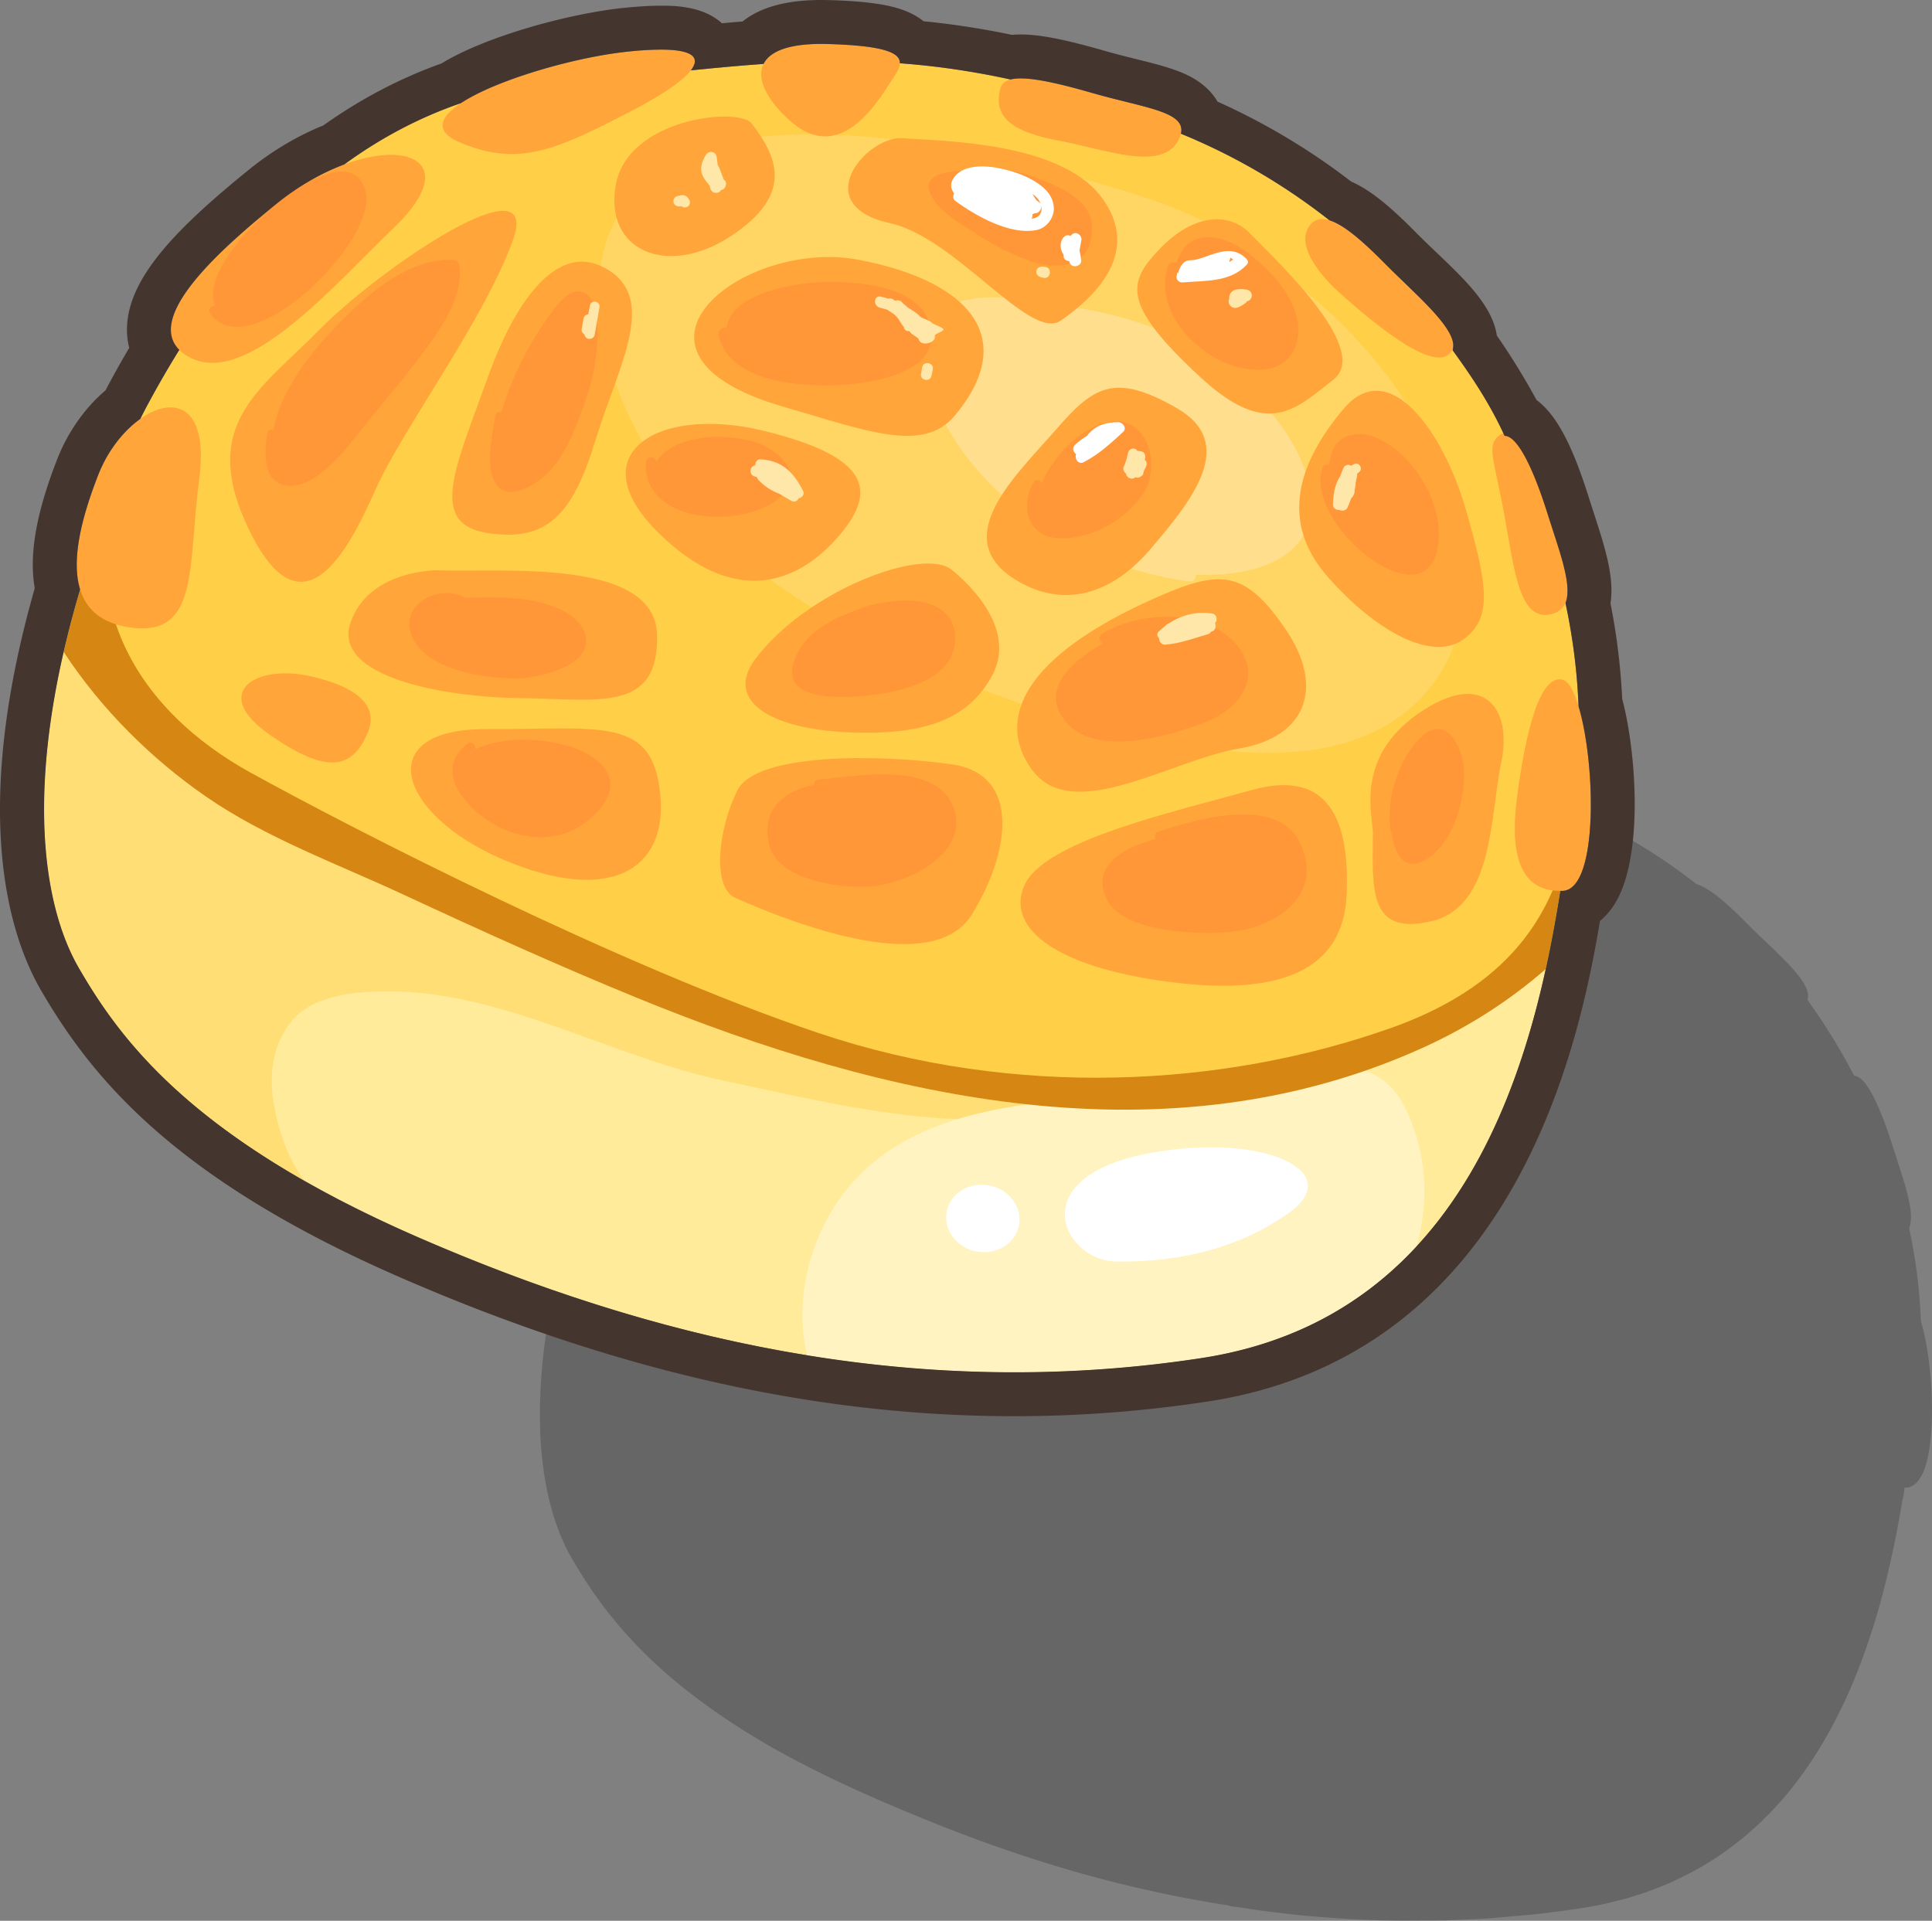 <svg xmlns="http://www.w3.org/2000/svg" width="175.932" height="174.927"><rect width="100%" height="100%" fill="#808080" stroke="none"/><path d="M174.988 134.384c.097-.187.184-.396.264-.623.02-.053.037-.108.055-.163.073-.222.14-.457.202-.709l.016-.072a13.057 13.057 0 0 0 .195-1.087 16.345 16.345 0 0 0 .122-1.087c.026-.299.045-.607.06-.919l.011-.226c.013-.344.019-.694.02-1.049l-.002-.231a33.024 33.024 0 0 0-.024-1.139 33.52 33.52 0 0 0-.078-1.344 38.074 38.074 0 0 0-.235-2.175l-.029-.208c-.05-.342-.105-.675-.163-.997a24.925 24.925 0 0 0-.212-1.014c-.009-.035-.015-.071-.025-.107a12.933 12.933 0 0 0-.223-.833.574.574 0 0 0-.016-.066c-.004-.096-.015-.194-.018-.292a46.537 46.537 0 0 0-.084-1.382c-.014-.19-.024-.382-.039-.574a53.995 53.995 0 0 0-.198-1.888l-.008-.083a49.49 49.49 0 0 0-.299-2.026c-.026-.148-.057-.297-.081-.446a49.814 49.814 0 0 0-.306-1.578c-.014-.071-.024-.143-.039-.212.005-.012.005-.027.01-.038.06-.157.099-.331.121-.517l.016-.11a4.585 4.585 0 0 0 .005-.698 7.921 7.921 0 0 0-.12-.877c-.1-.542-.252-1.134-.436-1.761-.016-.06-.035-.123-.053-.183a82.287 82.287 0 0 0-.666-2.105c-.115-.363-.234-.731-.354-1.104a32.02 32.02 0 0 0-.237-.738l-.056-.164-.184-.541a11.105 11.105 0 0 1-.078-.212 20.272 20.272 0 0 0-.165-.459l-.084-.223a30.667 30.667 0 0 0-.159-.415l-.089-.221-.153-.374a6.388 6.388 0 0 0-.096-.221c-.048-.112-.098-.22-.146-.328a4.821 4.821 0 0 0-.1-.218c-.046-.101-.096-.196-.142-.293a18.783 18.783 0 0 0-.101-.201c-.049-.092-.097-.178-.145-.266-.033-.058-.063-.121-.097-.177a6.577 6.577 0 0 0-.226-.37c-.04-.063-.083-.118-.124-.177-.037-.051-.072-.105-.107-.153-.044-.055-.087-.103-.129-.154a2.395 2.395 0 0 0-.1-.116c-.043-.045-.084-.084-.126-.124-.032-.031-.068-.061-.098-.088a1.274 1.274 0 0 0-.126-.09 1.01 1.01 0 0 0-.216-.112.823.823 0 0 0-.211-.044l-.027-.003c-.069-.135-.146-.268-.218-.401-.228-.432-.46-.863-.699-1.292-.103-.179-.21-.355-.313-.534-.23-.4-.464-.799-.704-1.195-.11-.178-.226-.353-.338-.53a47.78 47.78 0 0 0-.755-1.177c-.111-.171-.232-.34-.349-.511a48.17 48.17 0 0 0-.805-1.159l-.08-.117c.008-.023.006-.049.012-.071a1.05 1.05 0 0 0 .031-.156 1.027 1.027 0 0 0-.006-.339 2.156 2.156 0 0 0-.166-.547 3.658 3.658 0 0 0-.204-.393 3.417 3.417 0 0 0-.137-.221c-.039-.063-.087-.125-.131-.188a6.103 6.103 0 0 0-.323-.427c-.069-.085-.138-.172-.214-.259-.051-.06-.105-.121-.159-.182-.081-.093-.161-.185-.246-.279-.053-.057-.108-.113-.163-.17-.095-.1-.188-.201-.287-.302l-.154-.155c-.107-.109-.215-.22-.327-.331-.036-.037-.075-.072-.111-.108-.76-.746-1.592-1.521-2.377-2.288-.015-.017-.034-.032-.049-.05a24.283 24.283 0 0 1-.508-.506c-.193-.194-.386-.384-.576-.573a40.28 40.28 0 0 0-.574-.555c-.058-.054-.115-.108-.175-.161a20.866 20.866 0 0 0-.422-.389l-.142-.126a15.838 15.838 0 0 0-1.079-.878 12.29 12.29 0 0 0-.513-.351c-.052-.032-.104-.064-.153-.096a7.386 7.386 0 0 0-.358-.197c-.043-.021-.085-.045-.125-.064a3.612 3.612 0 0 0-.46-.181c-.066-.054-.141-.102-.21-.156a50.857 50.857 0 0 0-5.271-3.597c-.144-.085-.284-.171-.427-.254a50.788 50.788 0 0 0-2.796-1.508c-.141-.071-.287-.139-.431-.21a51.89 51.89 0 0 0-2.957-1.336c-.024-.01-.048-.023-.074-.033.009-.026.005-.049.01-.075a1.305 1.305 0 0 0 .013-.336.86.86 0 0 0-.083-.3c-.02-.046-.039-.094-.066-.136-.03-.048-.069-.092-.107-.138-.033-.039-.064-.08-.102-.116-.049-.047-.108-.09-.166-.134-.041-.032-.08-.065-.123-.097a3.732 3.732 0 0 0-.353-.201c-.052-.025-.112-.049-.167-.075-.092-.042-.179-.082-.279-.122-.07-.029-.152-.057-.229-.085a21.424 21.424 0 0 0-.277-.099c-.088-.029-.18-.057-.271-.085a9.754 9.754 0 0 0-.3-.09 9.574 9.574 0 0 0-.302-.086l-.322-.088a18 18 0 0 0-.354-.092 17.249 17.249 0 0 0-.327-.083c-.145-.038-.294-.075-.443-.112-.164-.042-.336-.083-.506-.127a36.21 36.21 0 0 1-.522-.131l-.333-.084c-.174-.044-.351-.092-.528-.138l-.298-.078c-.275-.075-.558-.151-.843-.234a74.33 74.33 0 0 0-1.485-.409c-.134-.036-.265-.069-.395-.102a41.135 41.135 0 0 0-1.028-.248c-.099-.023-.199-.048-.295-.069-.39-.084-.753-.153-1.089-.208-.085-.014-.159-.022-.239-.034a11.585 11.585 0 0 0-.717-.085c-.081-.007-.167-.015-.247-.019a5.159 5.159 0 0 0-.726 0c-.017.001-.031.006-.052.008a2.633 2.633 0 0 0-.411.067c-.076-.018-.148-.029-.225-.046a69.315 69.315 0 0 0-2.001-.399l-.211-.041a65.272 65.272 0 0 0-2.158-.352l-.263-.037a61.54 61.54 0 0 0-1.813-.229l-.387-.044a66.604 66.604 0 0 0-2.009-.183h-.001a.674.674 0 0 0-.1-.382c-.01-.021-.017-.04-.028-.059a1.087 1.087 0 0 0-.166-.176c-.022-.018-.045-.038-.07-.056a1.915 1.915 0 0 0-.264-.166c-.026-.012-.057-.023-.08-.036a3.81 3.81 0 0 0-.339-.134 4.895 4.895 0 0 0-.094-.034 7.141 7.141 0 0 0-.511-.134l-.151-.032a11.082 11.082 0 0 0-.662-.117c-.032-.006-.071-.01-.105-.014-.23-.032-.483-.062-.753-.088l-.19-.019a36.495 36.495 0 0 0-.975-.073l-.243-.012c-.38-.021-.774-.038-1.207-.049a15.888 15.888 0 0 0-1.139.005c-.121.005-.229.018-.347.024-.22.016-.443.03-.646.054-.126.016-.241.039-.361.058-.166.027-.333.054-.485.087-.12.027-.227.059-.334.09a4.698 4.698 0 0 0-.378.116c-.104.037-.197.08-.293.122a2.917 2.917 0 0 0-.741.451 2.111 2.111 0 0 0-.332.355 1.48 1.48 0 0 0-.142.212c-.01.019-.028.052-.038.052h-.004c-.993 0-1.982.155-2.97.244-.011 0-.019.003-.026.004-.985.09-1.972.186-2.957.284l.033-.05c.039-.051.073-.1.104-.15.016-.025.029-.051.043-.076a1.14 1.14 0 0 0 .068-.142c.01-.022.022-.046.03-.068.015-.049.025-.097.033-.143.002-.018.219-.036.221-.052.004-.062.201-.123.201-.179v-.001c0-.058-.243-.114-.275-.167-.005-.012-.123-.021-.127-.032-.027-.04-.11-.079-.149-.115-.016-.015-.061-.029-.078-.043a1.115 1.115 0 0 0-.142-.088c-.021-.014-.054-.028-.079-.042-.05-.027-.11-.05-.17-.073a2.918 2.918 0 0 0-.322-.101l-.089-.024a6.047 6.047 0 0 0-.833-.117c-.04-.004-.084-.004-.125-.007a10.807 10.807 0 0 0-.391-.019c-.061-.003-.126-.003-.188-.004a26.127 26.127 0 0 0-.622.004c-.142.002-.289.009-.441.016l-.242.011c-.166.009-.346.021-.524.034l-.225.015c-.262.021-.534.045-.821.075-.25.025-.511.057-.771.092-.086.011-.172.024-.256.036-.184.025-.368.053-.558.082l-.301.05c-.189.031-.379.065-.571.099l-.274.051c-.277.052-.556.107-.837.166l-.104.024a41.192 41.192 0 0 0-1.668.389c-.114.028-.228.059-.34.087l-.58.154-.309.085c-.281.079-.562.161-.843.245l-.137.043c-.246.074-.487.151-.729.228l-.291.097c-.188.063-.373.124-.556.188l-.303.107a37.73 37.73 0 0 0-1.646.637c-.218.09-.428.183-.633.276-.076.034-.149.07-.224.105a13.78 13.78 0 0 0-.453.219c-.077.038-.152.075-.227.114-.148.077-.291.155-.431.233-.056.031-.114.062-.169.094a11.048 11.048 0 0 0-.542.333c-.219.075-.426.169-.645.25-.495.182-.986.369-1.472.572-.345.144-.683.298-1.021.453-.484.221-.965.448-1.439.69-.325.168-.646.345-.97.523-.468.259-.936.523-1.395.803-.313.191-.619.392-.929.593-.452.295-.9.594-1.343.91-.108.077-.222.145-.328.222-.027.01-.056.024-.08.035a16.544 16.544 0 0 0-1.349.576c-.427.204-.858.428-1.294.678l-.099.059c-.297.172-.594.356-.892.549-.739.453-1.376.924-1.762 1.242-.181.149-.403.337-.642.551l-.214.175-.081.067c-.235.194-.477.396-.723.604l-.127.104-.742.638a65.993 65.993 0 0 0-.882.781l-.108.097c-.259.237-.517.476-.771.717l-.081.077a37.04 37.04 0 0 0-.773.761c-.012.013-.024.026-.038.038-.797.808-1.527 1.631-2.118 2.437a12.226 12.226 0 0 0-.541.806c-.013.02-.027.04-.038.06a8.484 8.484 0 0 0-.397.736l-.031.066a5.545 5.545 0 0 0-.29.767c-.066.233-.111.46-.132.681 0 .014.154.026.152.039-.016.228.186.449.186.661v.001c0 .43.133.827.479 1.179.005.007-.067.016-.062.022-.205.33-.44.671-.643 1.009-.204.341-.432.679-.632 1.026a79.546 79.546 0 0 0-1.445 2.566c-.19.354-.374.706-.547 1.055l-.059.044a6.738 6.738 0 0 0-.388.301c-.034.027-.067.053-.1.082-.307.26-.606.554-.895.877-.04.044-.079.092-.121.139a11.786 11.786 0 0 0-.429.531c-.13.171-.254.346-.374.528l-.035.053a9.566 9.566 0 0 0-.441.737 11.52 11.52 0 0 0-.229.443c-.033.067-.066.132-.098.2-.1.213-.195.43-.282.651-.16.409-.311.816-.455 1.223-.047.125-.086.25-.128.376-.098.281-.19.563-.278.84a41.426 41.426 0 0 0-.343 1.206c-.04.143-.074.285-.11.426a20.44 20.44 0 0 0-.169.783c-.022.122-.052.246-.07.366a13.31 13.31 0 0 0-.137.949c-.004.049-.014.101-.018.149-.037.358-.052.705-.052 1.042-.001.085.007.166.01.25.005.245.019.484.046.716.014.11.034.214.051.321.035.197.075.39.127.577.015.055.021.117.037.172-.129.436-.235.851-.355 1.279-.115.412-.235.83-.342 1.233-.048.18-.1.364-.146.542-.064.246-.114.477-.175.72l-.119.497c-.066.28-.146.573-.211.849.003.002.005.006.005.008-.07.309-.142.618-.208.923-.077.356-.143.701-.211 1.052a75.262 75.262 0 0 0-.342 1.791c-.064.372-.119.734-.176 1.098a60.588 60.588 0 0 0-.356 2.662 46.276 46.276 0 0 0-.142 1.489c-.027.332-.057.666-.075.989-.031.5-.049.983-.063 1.464-.009.283-.024.573-.026.849-.009.578.001 1.134.015 1.681.005.155.002.321.009.474.024.686.07 1.343.13 1.978.019.222.051.428.073.643.048.415.095.824.154 1.217.038.242.08.47.121.705a22.387 22.387 0 0 0 .349 1.686c.074.311.153.613.237.907.059.208.117.413.179.613.093.29.188.566.284.838.064.18.126.36.195.531.11.289.228.559.35.826.061.131.114.272.176.398.186.384.374.75.571 1.088.147.257.303.52.463.786.034.058.072.116.105.175.16.265.327.534.499.805.031.052.066.103.097.153.167.259.338.521.517.788.023.035.047.07.07.107a37.1 37.1 0 0 0 .738 1.054c.221.304.446.61.686.921l.043.055c.235.305.481.613.741.925l.107.132c.268.322.547.647.84.975.039.045.082.09.124.135a38.997 38.997 0 0 0 1.993 2.067l.141.137c.367.352.75.706 1.149 1.063l.068.059c.404.361.827.724 1.271 1.089l.049.043a48.35 48.35 0 0 0 1.547 1.223 56.752 56.752 0 0 0 3.337 2.361 71.029 71.029 0 0 0 1.928 1.221c3.129 1.913 6.953 3.854 11.404 5.792 9.822 4.276 19.969 7.798 31.969 9.65v.018c0 .057.605.1.96.153.669.103 1.288.202 1.964.292.656.089 1.293.167 1.953.243.67.078 1.327.154 2.004.218.68.065 1.359.118 2.044.17.669.051 1.331.104 2.001.142.709.04 1.426.065 2.141.091.657.022 1.312.051 1.973.062.749.014 1.503.006 2.256.002.64-.004 1.275.001 1.916-.014.808-.02 1.621-.063 2.432-.103.601-.028 1.196-.046 1.799-.086.923-.06 1.851-.151 2.779-.237.503-.046 1.003-.081 1.512-.134 1.438-.157 2.886-.342 4.342-.565a36.15 36.15 0 0 0 2.106-.388c.157-.035.304-.075.46-.111.208-.049.413-.101.618-.152.31-.078.621-.151.923-.236.261-.074.512-.158.767-.237.09-.027.178-.053.265-.081.14-.046.289-.086.427-.132.149-.05.296-.103.442-.154.264-.093.517-.193.774-.292.329-.124.657-.251.975-.385.071-.031.146-.06.214-.09.204-.088.397-.184.596-.276.323-.148.641-.299.953-.456.182-.094.367-.186.546-.281.097-.052.19-.106.286-.159.268-.146.527-.295.785-.448.233-.137.462-.276.686-.418.149-.093.301-.181.445-.277.037-.025.072-.052.112-.077.097-.066.19-.135.289-.201.216-.147.431-.295.644-.447.246-.179.49-.365.729-.551.097-.074.195-.146.289-.221a20.132 20.132 0 0 0 1.163-.98c.173-.151.347-.299.515-.455.015-.011.026-.023.04-.037.268-.248.522-.504.779-.759.141-.143.292-.282.431-.427.106-.109.204-.222.309-.333.036-.039.075-.074.11-.114.002-.004.002-.009.003-.014.211-.228.422-.454.623-.688.044-.049.089-.096.132-.145.362-.423.713-.854 1.052-1.292.123-.16.239-.324.359-.484.22-.295.44-.589.649-.891.134-.191.261-.386.39-.579.186-.278.373-.555.552-.838.131-.207.256-.417.384-.627.165-.276.332-.551.491-.829.125-.216.245-.436.363-.654.152-.277.303-.554.45-.834.115-.223.229-.447.338-.671.142-.282.28-.565.413-.848.106-.226.213-.452.314-.678.132-.289.259-.577.384-.867.097-.225.192-.449.287-.674.122-.297.239-.594.356-.893.087-.221.175-.443.26-.664.116-.31.228-.62.339-.929.074-.211.152-.421.225-.632.118-.341.228-.682.341-1.023l.175-.539c.15-.479.295-.958.435-1.436l.039-.123c.147-.519.289-1.037.427-1.552.046-.18.089-.355.136-.535.086-.335.171-.672.253-1.007.052-.212.1-.423.149-.636.069-.296.139-.593.204-.888l.143-.657c.06-.284.122-.568.181-.85.045-.218.087-.434.129-.651l.144-.729c.009-.04.016-.08.023-.12.038-.208.076-.416.116-.623l.14-.782c.036-.218.077-.433.111-.647.024-.142.051-.287.073-.428a5.716 5.716 0 0 0 .193-1.173c.066-.001.131 0 .199-.004a1.2 1.2 0 0 0 .46-.126c.032-.015.064-.03.094-.048.139-.079.268-.181.388-.312.019-.021.037-.049.055-.072a3.12 3.12 0 0 0 .298-.435.511.511 0 0 0 .068-.097z" opacity=".2"/><path fill="#FFEB9A" d="M142.667 77.237c-2.066 14.609-6.655 42.379-33.3 46.447-26.647 4.068-50.602-1.999-71.286-11.002-20.684-9.003-27.178-18.109-30.898-24.521-3.719-6.414-5.688-20.132 2.939-42.795 8.623-22.662 132.545 31.871 132.545 31.871z"/><path fill="#FFDE76" d="M10.122 45.366C1.495 68.029 3.464 81.748 7.183 88.161c3.014 5.191 7.846 12.151 20.563 19.39-1.61-2.088-2.485-4.86-2.869-7.385-.387-2.57.037-5.249 1.755-7.258 1.821-2.133 5.195-2.537 7.811-2.619 10.871-.339 20.977 5.907 31.395 8.116 8.979 1.903 18.386 4.281 27.624 3.35 4.023-.406 7.931-1.77 10.857-4.627 2.254-2.199 1.481-5.716.364-8.239-3.252-7.349-10.094-12.756-15.454-18.507-7.346-7.882-15.074-15.189-23.336-21.99-27.215-8.273-52.079-12.737-55.771-3.026z"/><path fill="#FFF3C2" d="M127.858 100.706c-1.965-3.89-5.944-3.966-9.795-3.585-5.26.519-10.286 2.164-15.565 2.583-9.467.752-20.847 1.273-26.508 10.178-2.551 4.011-3.564 8.952-2.505 13.542 11.318 1.84 23.3 2.181 35.882.26 8.647-1.321 14.97-5.14 19.642-10.194 1.134-4.158.972-8.581-1.151-12.784z"/><path fill="#D68612" d="M142.667 77.237S18.745 22.704 10.122 45.366c-1.952 5.121-3.356 9.78-4.324 14.006 3.414 5.212 7.99 9.738 12.952 13.168 5.442 3.762 11.973 6.133 17.948 8.913 7.026 3.269 14.085 6.465 21.258 9.401 22.678 9.283 48.301 15.112 71.594 4.571 4.194-1.899 7.925-4.311 11.211-7.176.887-4.041 1.457-7.837 1.906-11.012z"/><path fill="#FFCF48" d="M143.767 67.356c-.247 10.309-1.956 20.899-17.122 26.271-15.167 5.372-34.18 6.49-52.14.442-17.961-6.048-42.115-18.418-51.758-23.745-9.645-5.326-18.528-16.237-9.369-33.349C22.541 19.861 35.009 8.441 52.383 7.341c17.377-1.097 30.404-5.229 54.994 4.77 24.589 9.998 36.883 34.894 36.39 55.245z"/><path fill="#FFD664" d="M128.964 38.168c-3.209-5.446-7.816-10.292-13.106-13.857-5.273-5.008-13.653-7.062-20.307-8.827-7.059-1.872-14.357-3.222-21.683-3.254-6.4-.026-13.951 1.25-17.503 7.215-4.291 7.204-.428 17.479 3.957 23.646C65.994 51.07 74.881 56.488 83.66 60.43c7.66 3.439 16.039 6.061 24.325 7.446 7.103 1.188 15.685 1.387 21.165-4.059 6.97-6.921 4.184-18.227-.186-25.649z"/><path fill="#FFDE8D" d="M119.259 44.475c-.883-4.815-5.057-9.061-8.881-11.771-4.155-2.945-8.836-4.195-13.793-4.925-3.249-.478-7.384-1.381-10.476.176-3.123 1.573-2.073 5.596-1.129 8.176 3.382 9.241 13.926 15.67 23.354 16.825.396.048.609-.321.556-.617 5.606.23 11.505-1.662 10.369-7.864z"/><path fill="#FFA539" d="M66.966 81.772c5.824 2.58 18.028 7.15 21.521 1.527 3.492-5.622 4.546-12.787-1.827-13.693-6.376-.905-17.786-1.107-19.522 2.387-1.738 3.494-2.329 8.824-.172 9.779zM68.771 60.029c-2.893 3.866 1.548 6.612 9.698 6.7 6.257.066 9.811-1.458 11.858-5.167 2.047-3.71-1.056-7.555-3.662-9.671-2.608-2.119-13.234 1.914-17.894 8.138zM92.259 52.654c4.113 2.683 8.636 1.868 12.462-2.603 3.825-4.472 8.059-9.685 2.388-12.914-5.672-3.23-7.544-1.94-11.008 2.053-3.466 3.992-9.667 9.662-3.842 13.464zM105.571 54.297c5.572-2.425 7.798-2.373 11.449 2.935 3.653 5.309 1.984 9.907-4.203 10.942-6.189 1.035-15.197 7.002-18.88 1.875-3.153-4.383-1.111-10.204 11.634-15.752zM114.029 71.942c-7.506 2.086-18.979 4.667-20.751 8.7-1.773 4.032 3.272 7.691 14.224 8.9 10.953 1.207 14.894-2.425 15.127-8.105.236-5.682-.979-11.615-8.6-9.495zM125.02 75.885c-.055 5.2-.366 9.345 5.332 8.008 5.698-1.338 5.33-9.666 6.357-14.477 1.026-4.812-1.552-8.559-7.486-4.478-5.933 4.083-4.188 9.396-4.203 10.947zM120.874 52.492c4.317 4.935 9.431 7.741 12.272 5.813 2.84-1.927 2.32-5.021.328-11.932-1.993-6.91-6.934-14.092-11.118-9.143-4.186 4.95-5.835 10.288-1.482 15.262zM142.319 61.911c-2.368-.688-3.638 6.413-4.203 10.943-.563 4.529.07 8.461 4.195 8.27 4.125-.192 2.598-18.461.008-19.213zM136.8 45.898c1.063 5.436 1.364 10.609 4.316 10.065 2.949-.544 1.262-4.673-.201-9.304-1.459-4.631-3.09-7.93-4.31-7.066-1.219.865-.662 1.919.195 6.305zM121.801 26.499c5.677 5.138 9.377 7.185 10.381 5.464 1.007-1.723-3.078-4.932-6.044-7.932-2.966-3.001-5.847-5.443-7.048-3.212-1.199 2.23 2.711 5.68 2.711 5.68zM113.764 21.196c3.313 3.333 11.03 10.762 7.631 13.403-3.403 2.642-5.95 5.441-12.129-.287-7.231-6.706-6.578-8.642-3.55-11.753 3.03-3.108 6.205-3.217 8.048-1.363zM91.11 8.013c-.771 2.737 1.241 4.046 5.35 4.804 4.104.76 9.181 2.789 10.771.085 1.589-2.705-2.496-2.915-7.784-4.438-5.289-1.524-7.952-1.808-8.337-.451zM81.054 20.326c6.025 1.331 12.743 10.806 15.543 8.87 2.799-1.935 7.543-6.1 3.703-11.239s-14.866-5.099-18.087-5.371c-3.222-.273-8.753 6.063-1.159 7.74zM80.93 7.724c-2.274 3.622-5.305 6.59-9.044 3.224-3.738-3.366-4.037-7.149 3.462-6.94 8.679.242 6.707 1.932 5.582 3.716zM61.324 49.761c6.271 5.256 11.525 3.134 14.991-.866 3.467-4.001 3.254-7.215-6.794-9.667-10.042-2.451-17.713 2.557-8.197 10.533zM71.292 37.027c7.663 2.223 12.765 4.264 15.642.838 5.777-6.886 1.666-12.233-8.773-14.21-10.44-1.979-23.817 8.455-6.869 13.372zM68.446 11.245c2.356 3.055 3.869 6.471-1.896 10.263-5.768 3.791-11.585 1.354-10.466-4.709 1.123-6.062 11.193-7.072 12.362-5.554zM41.808 12.937c5.41 2.334 8.872.682 15.494-2.728 6.628-3.407 9.221-6.464-.068-5.515-7.778.794-21.483 5.627-15.426 8.243zM54.712 24.225c5.543 2.559 1.608 8.994-.472 15.82-2.082 6.827-4.397 9.335-9.856 8.493-5.459-.842-2.859-6.065-.027-14.001 2.83-7.936 6.589-12.052 10.355-10.312zM46.689 21.924c-2.692 7.397-10.038 17.111-12.561 22.808-2.525 5.698-6.656 13.3-11.404 3.606s1.014-12.854 6.391-18.334c5.373-5.48 20.344-15.698 17.574-8.08zM35.867 20.739c-5.52 5.29-13.471 14.641-18.663 11.768-5.194-2.872 3.144-10.016 7.917-13.896 8.781-7.137 18.533-5.334 10.746 2.128zM18.134 43.683c-1.049 7.867.066 14.375-6.305 13.458-6.372-.917-5.466-7.291-2.88-13.899 2.583-6.609 10.552-9.806 9.185.441zM39.815 51.936c5.639.239 19.857-1.222 20.018 5.895.159 7.117-5.328 5.83-12.398 5.75-7.072-.082-17.145-1.944-15.53-6.826 1.613-4.881 7.91-4.819 7.91-4.819zM60.145 72.606c.532 6.688-4.736 9.77-14.339 5.67-9.597-4.101-12.048-11.913-1.523-11.874 10.527.039 15.272-1.263 15.862 6.204zM33.507 66.671c-1.402 3.394-3.721 3.91-9.028.18-5.306-3.729-1.269-6.414 3.833-5.255 5.1 1.161 5.974 3.188 5.195 5.075z"/><path fill="#FF9739" d="M53.241 57.634c-.517-1.431-2.046-2.167-3.411-2.59-2.431-.756-4.951-.674-7.467-.596-.031-.025-.062-.053-.102-.071-2.855-1.332-6.468 1.249-4.364 4.262 1.723 2.474 6.24 3.112 8.989 3.162 1.822.032 7.446-1.15 6.355-4.167zM86.961 57.849c-.123-1.97-1.729-2.932-3.517-3.108-1.515-.148-3.893.108-5.505.849-2.474.818-5.065 2.398-5.72 4.908-.948 3.619 5.274 3.011 7.028 2.813 3.084-.349 7.966-1.496 7.714-5.462zM86.856 73.625c-1.542-4.434-8.949-2.89-12.348-2.629-.245.02-.402.271-.381.492-2.616.494-4.826 2.15-4.111 5.355.754 3.379 6.68 4.114 9.388 3.876 3.288-.288 8.876-3.007 7.452-7.094zM118.313 76.652c-2.084-4.205-9.521-2.02-12.826-.91-.342.117-.376.439-.233.672-2.913.728-5.949 2.469-4.482 5.454 1.483 3.013 7.896 3.216 10.729 3.047 4.546-.267 9.267-3.321 6.812-8.263zM112.439 58.537c-2.928-3.178-8.719-2.865-12.114-.793-.361.221-.195.733.134.848-2.95 1.644-6.053 4.462-3.129 7.417 2.852 2.88 9.196.995 12.357-.202 3.255-1.236 5.476-4.316 2.752-7.27zM101.334 38.392c-2.619.22-5.396 3.044-6.492 5.652-.023-.359-.53-.473-.721-.135-1.284 2.289-.475 5.065 2.423 5.114 2.958.05 6.039-1.718 7.615-4.184 1.504-2.349.481-6.724-2.825-6.447zM84.817 30.618c-.094-4.687-6.839-5.042-10.105-4.918-2.493.095-8.302 1.098-8.523 4.175-.362-.12-.865.221-.74.72 1 4.106 6.986 4.563 10.359 4.491 2.509-.052 9.087-.754 9.009-4.468zM68.629 40.217c-2.685-.719-7.057-.745-8.863 1.812l-.036-.094c-.198-.54-.89-.303-.914.2-.278 5.886 9.82 6.135 12.679 2.684 1.681-2.031-1.096-4.127-2.866-4.602zM52.025 68.029c-2.569-.82-6.152-1.002-8.747.205.066-.388-.321-.801-.714-.496-3.039 2.345-.384 5.556 2.039 7.096 3.491 2.215 7.773 1.897 10.283-1.52 1.906-2.597-.48-4.523-2.861-5.285zM54.376 29.448c-.063-1.026-.278-2.667-1.527-2.883-1.162-.2-2.215 1.338-2.775 2.103-1.874 2.558-3.484 5.714-4.419 8.884-.227-.085-.513.002-.558.305-.24 1.632-.899 4.545-.025 6.083.953 1.673 3.114.518 4.243-.354 2.013-1.553 3.085-4.562 3.907-6.847.861-2.392 1.306-4.757 1.154-7.291zM41.815 24.173c-.048-.328-.282-.492-.6-.505-4.263-.165-8.225 3.524-10.933 6.396-2.168 2.297-4.767 5.637-5.369 9.051-.248-.055-.516.057-.573.396-.318 1.831-.403 4.711 2.098 4.724 2.234.013 4.527-2.646 5.758-4.221 2.143-2.74 4.467-5.336 6.516-8.149 1.544-2.122 3.523-4.914 3.103-7.692zM33.304 17.475c-.968-4.065-6.432-.332-8.031.983-1.849 1.516-6.872 6.272-5.689 9.393-.354-.045-.705.319-.447.684 3.51 5.001 15.241-6.554 14.167-11.06zM99.44 20.726c-.007-1.927-1.719-3.046-3.278-3.786-1.846-.874-4.451-1.747-6.51-1.648a.399.399 0 0 0-.354.263c-2.427-.101-5.297.112-4.643 1.912.622 1.705 2.697 2.793 4.116 3.744a22.805 22.805 0 0 0 4.726 2.442c2.904 1.082 5.957.764 5.943-2.927zM113.182 22.714c-2.572-1.749-5.346-1.512-6.03 1.307a.509.509 0 0 0-.822.277c-1.064 3.548 1.63 6.867 4.588 8.438 2.166 1.148 5.936 1.718 7.024-1.138 1.311-3.44-2.221-7.159-4.76-8.884zM126.231 40.328c-1.201-.725-2.557-1.146-3.857-.451-.896.478-1.229 1.465-1.328 2.496-.235-.091-.528-.038-.62.232-1.674 4.999 8.774 13.6 10.377 7.781.997-3.613-1.488-8.198-4.572-10.058zM133.315 70.152c-.083-2.046-1.61-5.186-3.86-3.051-2.131 2.019-3.254 5.708-2.823 8.576a.46.46 0 0 0 .09.208c.261 1.829 1.133 3.64 3.2 2.35 2.445-1.527 3.509-5.4 3.393-8.083z"/><path fill="#FFF" d="M113.461 23.531c-1.649-1.594-3.631.169-5.047.169h-.004c-.659 0-.961.56-1.142 1.205-.01.021-.021-.12-.033-.1-.044.089-.057.102-.051.189-.012.061-.026.083-.039.141-.068.328.225.616.552.586 2.049-.18 4.298.004 5.816-1.593.209-.216.146-.401-.052-.597zm-1.504.324c-.003-.033-.003-.063-.01-.093.023-.044.05-.111.078-.208.014-.027.018-.054.025-.082.081.047.163.101.244.158-.106.081-.22.158-.337.225z"/><path fill="#FFE6A9" d="M113.57 26.39c-.595-.113-1.42-.149-1.621.563a.429.429 0 0 0 0 .222c-.015.031-.033.06-.043.093-.122.383.217.829.63.772.328-.043.602-.249.87-.432a.473.473 0 0 0 .156-.179c.559-.08.574-.932.008-1.039z"/><path fill="#FFF" d="M95.96 18.892c-.077-1.242-1.048-1.999-2.058-2.564-1.634-.913-5.928-2.096-7.131.001-.263.46-.181.889.113 1.279-.126.224-.113.529.106.69 1.896 1.373 4.939 3.106 7.366 2.658.931-.172 1.662-1.109 1.604-2.064zm-1.551-.622a3.333 3.333 0 0 1-.38-.604c.346.25.633.563.755.937a.441.441 0 0 0-.144-.176c-.076-.057-.153-.104-.231-.157zm-.474 1.643a.547.547 0 0 0 .073-.437c.069.022.14.002.201-.059a.454.454 0 0 0 .342-.094l.044-.034a.622.622 0 0 0 .216-.607c.031.127.05.259.034.4-.06.572-.442.784-.91.831zM98.452 23.664a8.44 8.44 0 0 0-.151-.847l.171-.943c.075-.427-.46-.852-.833-.538-.06.048-.111.1-.16.151-.171-.081-.381-.09-.528.036-.471.404-.465 1.162-.103 1.651.002.095.007.191.029.275.058.208.272.322.479.321l.04.124c.178.591 1.142.382 1.056-.23z"/><path fill="#FFE6A9" d="M95.212 24.316c-.233-.04-.419-.065-.639.055-.207.115-.272.471-.119.653.16.191.342.233.576.279.632.13.823-.881.182-.987zM85.124 30.598c-.045-.205.785-.398.785-.587v-.005c0-.189-.881-.43-1.064-.624-.193-.204-.876-.39-1.078-.567-.269-.334-.828-.622-1.181-.871-.107-.13-.331-.264-.434-.402-.156-.213-.446-.229-.634-.146-.031-.032-.102-.061-.137-.093a.473.473 0 0 0-.478-.098 6.439 6.439 0 0 0-.725-.194c-.568-.119-.687.755-.139.979.235.096.868.198.868.302v.006c1 .511.998 1.08 1.406 1.478.031.07-.022.139.057.2.062.05.092.116.163.143a.43.43 0 0 0 .246.026c.041.037.073.075.116.112.119.216.706.442.786.69.211.644 1.59.278 1.443-.349zM84.896 33.906c.013-.089.029-.178.045-.267.061-.313-.153-.513-.399-.558-.243-.046-.515.063-.568.379-.02.088-.037.177-.054.265-.003.016.002.03 0 .045-.018.09-.033.179-.048.27-.106.617.836.791.955.176l.053-.268c.004-.015.014-.026.016-.042z"/><path fill="#FFF" d="M101.823 38.451c-.83 0-1.638.16-2.304.688a3.516 3.516 0 0 0-.54.557c-.396.241-.77.514-1.11.854-.254.252-.125.635.127.812-.161.401.202.978.668.738.042-.021.079-.045.12-.067l.003.004.024-.018c1.314-.704 2.37-1.671 3.462-2.685.38-.355-.038-.883-.45-.883z"/><path fill="#FFE6A9" d="M104.243 41.875c.011-.061.021-.122.035-.184.066-.365-.202-.651-.521-.594a.35.35 0 0 0-.189-.037c-.099-.139-.243-.231-.419-.207-.324.044-.416.288-.471.568a4.853 4.853 0 0 1-.341 1.066c-.113.25.01.504.203.641.037.386.563.628.854.331.189.093.435.014.578-.135.126-.063.133-.189.174-.366.067-.275.516-.733.097-1.083zM66.103 16.857c.064-.215-.033-.39-.188-.498-.048-.107-.086-.217-.128-.325-.087-.228-.167-.456-.261-.681a1.728 1.728 0 0 0-.162-.31l-.104-.744c-.074-.532-.723-.622-.986-.182-.334.555-.57 1.171-.319 1.806.143.366.42.671.668.987.041.254.123.509.355.607.202.086.483.065.622-.129.021-.026.03-.053.046-.078.022-.006.05-.01.073-.017a.475.475 0 0 0 .34-.302l-.011-.002c.02-.043.038-.086.055-.132zM62.748 18.17c-.116-.194-.292-.379-.532-.397a.84.84 0 0 0-.389.06c-.012.003-.014.006-.021.008l-.042.001a.487.487 0 0 0-.439.521c.025.283.259.432.521.438a.742.742 0 0 0 .215-.033c.003.004.005.007.009.009.137.151.408.138.563.031.214-.147.244-.424.115-.638zM123.341 42.251c-.104.053-.203.11-.299.169-.237-.143-.561-.116-.705.208a7.61 7.61 0 0 0-.287.731c-.482.715-.645 1.604-.668 2.609-.009.314.305.498.59.476.254.125.604.067.737-.231.122-.273.229-.544.327-.817.217-.222.352-.504.313-.784.064-.214.094-.432.1-.652.045-.21.092-.422.131-.638a.392.392 0 0 0-.002-.174c.079-.069.161-.137.236-.208.309-.288-.091-.882-.473-.689zM73.136 44.722c-.861-1.701-1.923-2.802-3.915-2.886-.29-.012-.464.286-.438.547-.524.026-.628.865-.043 1.014.063.014.123.033.18.053l.016.014a.55.55 0 0 0 .129.245 4.943 4.943 0 0 0 1.92 1.266c.354.222.715.434 1.083.638.289.16.548.005.661-.228.292-.052.561-.363.407-.663zM110.636 56.739c.275-.271.162-.804-.256-.866-1.37-.206-2.732.122-3.867.849-.084.045-.171.088-.254.141a.495.495 0 0 0-.14.137 5.91 5.91 0 0 0-.619.534c-.188.187-.112.441.054.589-.009.295.209.616.567.586 1.338-.11 2.584-.572 3.86-.949a.469.469 0 0 0 .296-.232 1.73 1.73 0 0 1 .077-.022c.342-.102.408-.491.282-.767zM54.588 27.978c.099-.557-.757-.716-.864-.16-.052.272-.106.544-.16.816a.443.443 0 0 0-.421.37c-.063.31-.115.622-.172.933a.427.427 0 0 0 .211.477c.032.083.074.166.126.25.22.352.776.209.846-.181.151-.833.287-1.67.434-2.505z"/><path fill="#FFF" d="M105.203 104.925c10.132-1.697 17.341 1.843 12.18 5.522-5.159 3.679-11.007 4.505-15.778 4.441-4.776-.064-8.777-7.891 3.598-9.963z"/><ellipse transform="rotate(10.486 89.484 110.934)" fill="#FFF" cx="89.503" cy="110.963" rx="3.35" ry="3.064"/><g><path fill="#44362F" d="M74.765 4c.188 0 .383.002.583.008 5.3.148 6.624.834 6.598 1.754 3.17.234 6.496.696 10.076 1.477.257-.066.565-.098.928-.098 1.374 0 3.519.465 6.498 1.323 4.772 1.375 8.563 1.681 8.09 3.714a56.505 56.505 0 0 1 13.518 7.882c1.399.427 3.223 2.088 5.083 3.97 2.858 2.895 6.763 6.105 6.132 7.865 1.783 2.468 3.363 4.805 4.735 7.805h.01c1.162 0 2.601 2.949 3.9 7.08 1.085 3.435 2.291 6.53 1.641 8.155a54.92 54.92 0 0 1 1.189 9.393c1.554 5.128 1.84 16.659-1.434 16.811-.075.003-.149-.005-.223-.004-2.402 15.167-8.291 38.823-32.722 42.552a112.425 112.425 0 0 1-16.999 1.288c-19.913 0-38.102-5.248-54.287-12.293-20.684-9.003-27.178-18.11-30.898-24.521-3.239-5.586-5.151-16.72.114-34.479-.828-2.665.115-6.513 1.652-10.441.858-2.2 2.314-4.021 3.828-5.094.192-.388.392-.778.601-1.173a92.89 92.89 0 0 1 2.949-5.111c-3.194-3.187 4.344-9.637 8.794-13.252 2.108-1.713 4.272-2.911 6.237-3.639 3.268-2.383 6.795-4.264 10.601-5.572 3.21-2.128 10.402-4.208 15.274-4.706a29.699 29.699 0 0 1 2.955-.175c2.951 0 3.605.748 2.724 1.889 2.21-.22 4.403-.429 6.618-.585C70.071 4.728 71.697 4 74.765 4m0-4c-3.14 0-5.529.656-7.142 1.956-.62.05-1.244.104-1.883.162C63.982.519 61.324.519 60.189.519c-.957 0-2.088.066-3.361.196-4.931.503-12.52 2.557-16.622 5.061-3.767 1.343-7.384 3.242-10.768 5.65-2.347.94-4.701 2.343-6.839 4.081C16.145 20.75 11.8 25.164 11.57 29.664a6.699 6.699 0 0 0 .198 2.012 98.663 98.663 0 0 0-1.916 3.41l-.242.462c-1.866 1.582-3.436 3.803-4.387 6.24-1.927 4.925-2.595 8.718-2.059 11.782-5.927 20.74-2.217 31.812.558 36.598 4.578 7.888 12.049 17.166 32.762 26.182 19.517 8.495 37.796 12.625 55.884 12.625 5.873 0 11.796-.449 17.603-1.336 27.697-4.228 33.747-31.914 35.727-43.766a6.35 6.35 0 0 0 1.128-1.226c2.947-4.171 2.178-14.228.896-18.988a59.427 59.427 0 0 0-1.068-8.716c.368-2.405-.506-5.103-1.493-8.147-.143-.44-.288-.888-.431-1.341-1.338-4.25-2.749-7.496-4.807-9.027a66.065 66.065 0 0 0-3.618-5.874c-.402-2.705-2.898-5.085-5.506-7.571-.616-.587-1.253-1.194-1.814-1.764-2.171-2.195-4.047-3.853-5.939-4.68a60.609 60.609 0 0 0-12.172-7.282c-.542-.928-1.431-1.785-2.775-2.43-1.267-.607-2.816-.993-4.61-1.439-.941-.234-1.915-.476-2.933-.769-3.602-1.037-5.876-1.479-7.605-1.479-.279 0-.547.011-.805.034A75.476 75.476 0 0 0 84.1 1.933c-.569-.457-1.311-.863-2.277-1.161C80.397.333 78.375.09 75.461.008A33.447 33.447 0 0 0 74.765 0z"/></g></svg>
